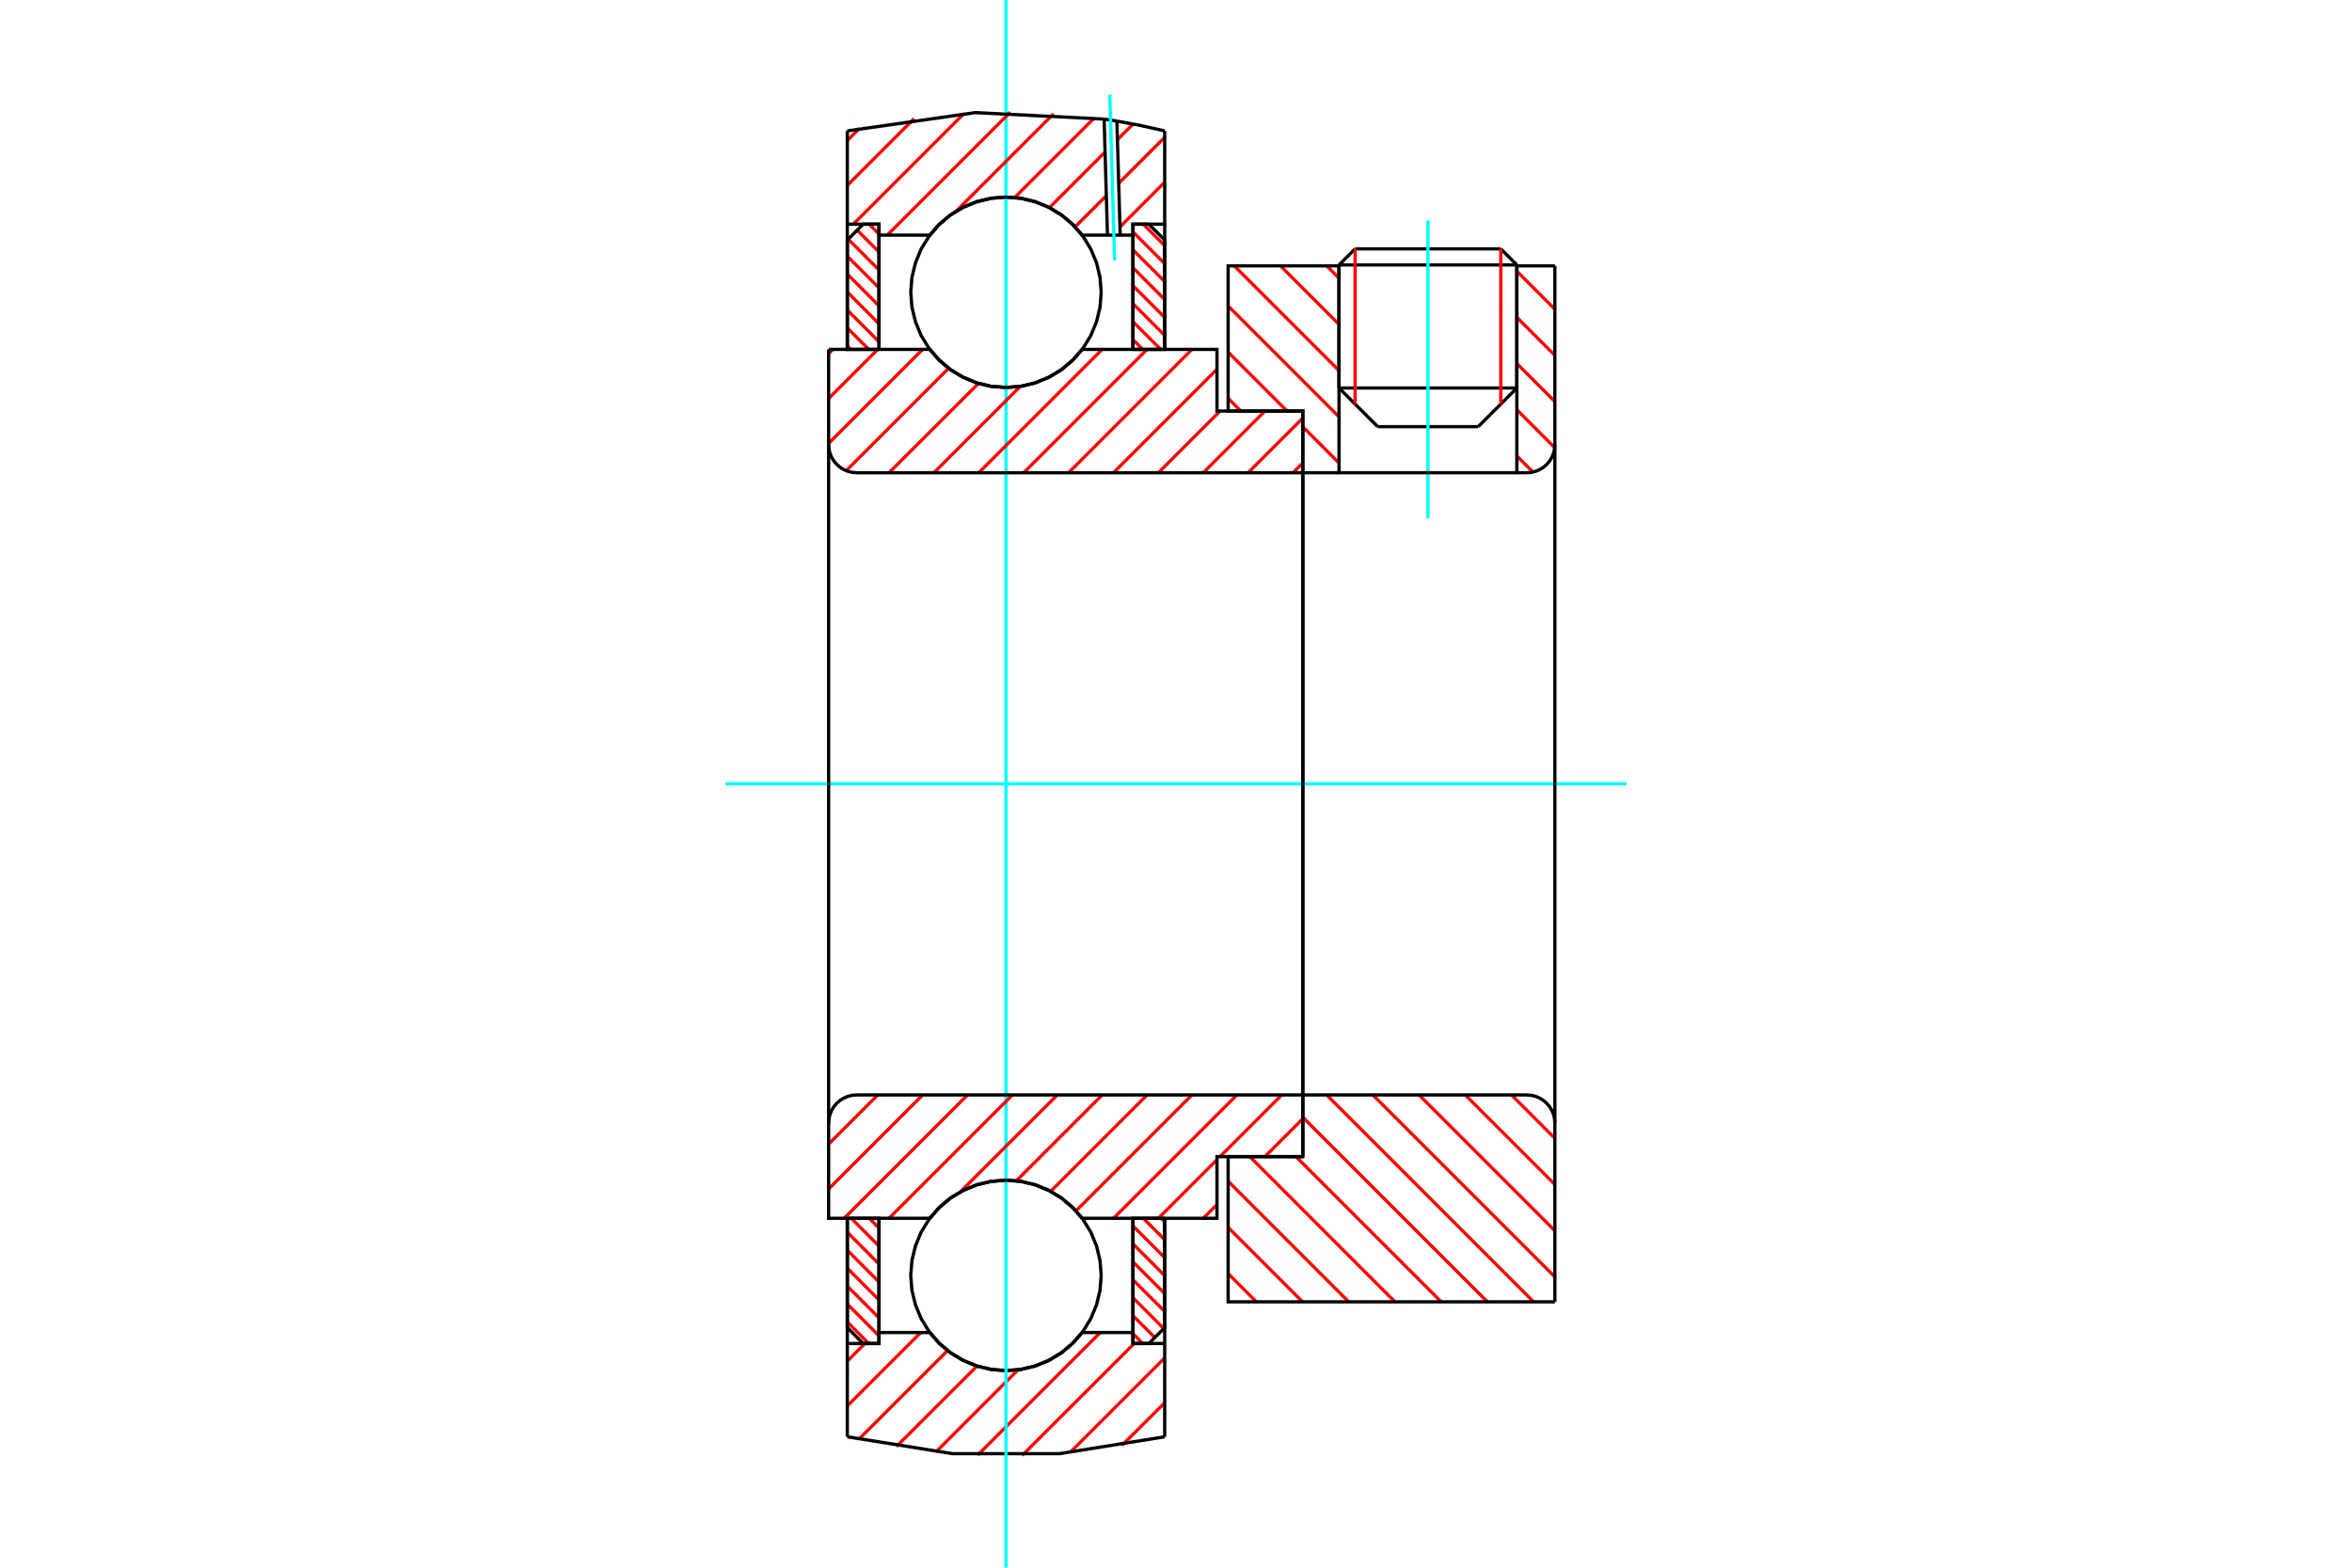 <?xml version="1.0" standalone="no"?>
<!DOCTYPE svg PUBLIC "-//W3C//DTD SVG 1.1//EN"
	"http://www.w3.org/Graphics/SVG/1.1/DTD/svg11.dtd">
<svg xmlns="http://www.w3.org/2000/svg" height="100%" width="100%" viewBox="0 0 36000 24000">
	<rect x="-1800" y="-1200" width="39600" height="26400" style="fill:#FFF"/>
	<g style="fill:none; fill-rule:evenodd" transform="matrix(1 0 0 1 0 0)">
		<g style="fill:none; stroke:#000; stroke-width:50; shape-rendering:geometricPrecision">
			<line x1="23217" y1="4056" x2="20495" y2="4056"/>
			<line x1="20741" y1="3810" x2="22971" y2="3810"/>
			<line x1="20495" y1="5940" x2="23217" y2="5940"/>
			<line x1="22625" y1="6532" x2="21087" y2="6532"/>
			<line x1="20741" y1="3810" x2="20495" y2="4056"/>
			<line x1="23217" y1="4056" x2="22971" y2="3810"/>
			<line x1="22625" y1="6532" x2="23217" y2="5940"/>
			<line x1="20495" y1="5940" x2="21087" y2="6532"/>
			<line x1="20495" y1="4056" x2="20495" y2="5940"/>
			<line x1="23217" y1="5940" x2="23217" y2="4056"/>
		</g>
		<g style="fill:none; stroke:#0FF; stroke-width:50; shape-rendering:geometricPrecision">
			<line x1="21856" y1="7933" x2="21856" y2="3374"/>
		</g>
		<g style="fill:none; stroke:#F00; stroke-width:50; shape-rendering:geometricPrecision">
			<line x1="22971" y1="3810" x2="22971" y2="6186"/>
			<line x1="20741" y1="6186" x2="20741" y2="3810"/>
			<line x1="12969" y1="20239" x2="13297" y2="20568"/>
			<line x1="12969" y1="19964" x2="13454" y2="20450"/>
			<line x1="12969" y1="19690" x2="13454" y2="20175"/>
			<line x1="12969" y1="19415" x2="13454" y2="19901"/>
			<line x1="12969" y1="19140" x2="13454" y2="19626"/>
			<line x1="12969" y1="18865" x2="13454" y2="19351"/>
			<line x1="13029" y1="18651" x2="13454" y2="19076"/>
			<line x1="13304" y1="18651" x2="13454" y2="18801"/>
		</g>
		<g style="fill:none; stroke:#000; stroke-width:50; shape-rendering:geometricPrecision">
			<polyline points="12969,18651 12969,20325 13212,20568 13454,20568 13454,18651 12969,18651"/>
		</g>
		<g style="fill:none; stroke:#0FF; stroke-width:50; shape-rendering:geometricPrecision">
			<line x1="11101" y1="12000" x2="24899" y2="12000"/>
		</g>
		<g style="fill:none; stroke:#F00; stroke-width:50; shape-rendering:geometricPrecision">
			<line x1="12969" y1="5296" x2="13022" y2="5349"/>
			<line x1="12969" y1="5021" x2="13297" y2="5349"/>
			<line x1="12969" y1="4746" x2="13454" y2="5232"/>
			<line x1="12969" y1="4471" x2="13454" y2="4957"/>
			<line x1="12969" y1="4196" x2="13454" y2="4682"/>
			<line x1="12969" y1="3922" x2="13454" y2="4407"/>
			<line x1="12983" y1="3661" x2="13454" y2="4133"/>
			<line x1="13120" y1="3524" x2="13454" y2="3858"/>
			<line x1="13304" y1="3432" x2="13454" y2="3583"/>
		</g>
		<g style="fill:none; stroke:#000; stroke-width:50; shape-rendering:geometricPrecision">
			<polyline points="13454,5349 13454,3432 13212,3432 12969,3675 12969,5349 13454,5349"/>
		</g>
		<g style="fill:none; stroke:#F00; stroke-width:50; shape-rendering:geometricPrecision">
			<line x1="17773" y1="18651" x2="17827" y2="18704"/>
			<line x1="17498" y1="18651" x2="17827" y2="18979"/>
			<line x1="17341" y1="18768" x2="17827" y2="19254"/>
			<line x1="17341" y1="19043" x2="17827" y2="19529"/>
			<line x1="17341" y1="19318" x2="17827" y2="19804"/>
			<line x1="17341" y1="19593" x2="17827" y2="20078"/>
			<line x1="17341" y1="19867" x2="17812" y2="20339"/>
			<line x1="17341" y1="20142" x2="17675" y2="20476"/>
			<line x1="17341" y1="20417" x2="17491" y2="20568"/>
		</g>
		<g style="fill:none; stroke:#000; stroke-width:50; shape-rendering:geometricPrecision">
			<polyline points="17827,18651 17827,20325 17584,20568 17341,20568 17341,18651 17827,18651"/>
		</g>
		<g style="fill:none; stroke:#F00; stroke-width:50; shape-rendering:geometricPrecision">
			<line x1="17498" y1="3432" x2="17827" y2="3761"/>
			<line x1="17341" y1="3550" x2="17827" y2="4036"/>
			<line x1="17341" y1="3825" x2="17827" y2="4310"/>
			<line x1="17341" y1="4099" x2="17827" y2="4585"/>
			<line x1="17341" y1="4374" x2="17827" y2="4860"/>
			<line x1="17341" y1="4649" x2="17827" y2="5135"/>
			<line x1="17341" y1="4924" x2="17766" y2="5349"/>
			<line x1="17341" y1="5199" x2="17491" y2="5349"/>
		</g>
		<g style="fill:none; stroke:#000; stroke-width:50; shape-rendering:geometricPrecision">
			<polyline points="17341,5349 17341,3432 17584,3432 17827,3675 17827,5349 17341,5349"/>
			<polyline points="16855,4475 16837,4247 16784,4025 16696,3813 16577,3618 16428,3444 16254,3296 16059,3176 15848,3089 15626,3035 15398,3017 15170,3035 14947,3089 14736,3176 14541,3296 14367,3444 14219,3618 14099,3813 14012,4025 13958,4247 13940,4475 13958,4703 14012,4925 14099,5137 14219,5331 14367,5505 14541,5654 14736,5773 14947,5861 15170,5914 15398,5932 15626,5914 15848,5861 16059,5773 16254,5654 16428,5505 16577,5331 16696,5137 16784,4925 16837,4703 16855,4475"/>
			<polyline points="16855,19525 16837,19297 16784,19075 16696,18863 16577,18669 16428,18495 16254,18346 16059,18227 15848,18139 15626,18086 15398,18068 15170,18086 14947,18139 14736,18227 14541,18346 14367,18495 14219,18669 14099,18863 14012,19075 13958,19297 13940,19525 13958,19753 14012,19975 14099,20187 14219,20382 14367,20556 14541,20704 14736,20824 14947,20911 15170,20965 15398,20983 15626,20965 15848,20911 16059,20824 16254,20704 16428,20556 16577,20382 16696,20187 16784,19975 16837,19753 16855,19525"/>
		</g>
		<g style="fill:none; stroke:#F00; stroke-width:50; shape-rendering:geometricPrecision">
			<line x1="23136" y1="16763" x2="23799" y2="17427"/>
			<line x1="22428" y1="16763" x2="23799" y2="18134"/>
			<line x1="21721" y1="16763" x2="23799" y2="18841"/>
			<line x1="21014" y1="16763" x2="23799" y2="19548"/>
			<line x1="20307" y1="16763" x2="23473" y2="19930"/>
			<line x1="19941" y1="17105" x2="22766" y2="19930"/>
			<line x1="19836" y1="17707" x2="22059" y2="19930"/>
			<line x1="19129" y1="17707" x2="21351" y2="19930"/>
			<line x1="18798" y1="18084" x2="20644" y2="19930"/>
			<line x1="18798" y1="18791" x2="19937" y2="19930"/>
			<line x1="18798" y1="19498" x2="19230" y2="19930"/>
		</g>
		<g style="fill:none; stroke:#000; stroke-width:50; shape-rendering:geometricPrecision">
			<line x1="23799" y1="12000" x2="23799" y2="19930"/>
			<polyline points="23799,17192 23794,17125 23778,17060 23752,16997 23717,16940 23673,16889 23622,16845 23565,16810 23503,16784 23437,16768 23370,16763 19941,16763 19941,12000"/>
			<polyline points="19941,16763 19941,17707 18798,17707 18798,19930 23799,19930"/>
		</g>
		<g style="fill:none; stroke:#F00; stroke-width:50; shape-rendering:geometricPrecision">
			<line x1="23217" y1="4152" x2="23799" y2="4734"/>
			<line x1="23217" y1="4859" x2="23799" y2="5441"/>
			<line x1="23217" y1="5566" x2="23799" y2="6148"/>
			<line x1="23217" y1="6273" x2="23796" y2="6853"/>
			<line x1="20307" y1="4070" x2="20495" y2="4259"/>
			<line x1="23217" y1="6981" x2="23463" y2="7226"/>
			<line x1="19599" y1="4070" x2="20495" y2="4966"/>
			<line x1="18892" y1="4070" x2="20495" y2="5673"/>
			<line x1="18798" y1="4684" x2="20495" y2="6381"/>
			<line x1="18798" y1="5391" x2="19700" y2="6293"/>
			<line x1="19941" y1="6534" x2="20495" y2="7088"/>
			<line x1="18798" y1="6098" x2="18993" y2="6293"/>
		</g>
		<g style="fill:none; stroke:#000; stroke-width:50; shape-rendering:geometricPrecision">
			<line x1="23799" y1="12000" x2="23799" y2="4070"/>
			<polyline points="23370,7237 23437,7232 23503,7216 23565,7190 23622,7155 23673,7111 23717,7060 23752,7003 23778,6940 23794,6875 23799,6808"/>
			<polyline points="23370,7237 23217,7237 23217,4070"/>
			<polyline points="23217,7237 20495,7237 20495,4070"/>
			<polyline points="20495,7237 19941,7237 19941,12000"/>
			<polyline points="19941,7237 19941,6293 18798,6293 18798,4070 20495,4070"/>
			<line x1="23217" y1="4070" x2="23799" y2="4070"/>
		</g>
		<g style="fill:none; stroke:#F00; stroke-width:50; shape-rendering:geometricPrecision">
			<line x1="17827" y1="21475" x2="17174" y2="22127"/>
			<line x1="17827" y1="20788" x2="16379" y2="22236"/>
			<line x1="17360" y1="20568" x2="15646" y2="22281"/>
			<line x1="16841" y1="20400" x2="14965" y2="22276"/>
			<line x1="15583" y1="20970" x2="14325" y2="22229"/>
			<line x1="14954" y1="20913" x2="13720" y2="22146"/>
			<line x1="14504" y1="20676" x2="13146" y2="22033"/>
			<line x1="14093" y1="20400" x2="12969" y2="21524"/>
			<line x1="13238" y1="20568" x2="12969" y2="20837"/>
		</g>
		<g style="fill:none; stroke:#000; stroke-width:50; shape-rendering:geometricPrecision">
			<polyline points="17827,18651 17827,20568 17827,21996"/>
			<polyline points="12969,21996 14581,22255 16214,22255 17827,21996"/>
			<polyline points="12969,21996 12969,20568 13454,20568 13454,20400 13454,18651"/>
			<polyline points="13454,20400 14232,20400 14380,20569 14553,20713 14746,20829 14954,20913 15173,20965 15398,20983 15622,20965 15841,20913 16049,20829 16242,20713 16415,20569 16564,20400 17341,20400 17341,18651"/>
			<polyline points="17341,20400 17341,20568 17827,20568"/>
			<line x1="12969" y1="20568" x2="12969" y2="18651"/>
		</g>
		<g style="fill:none; stroke:#0FF; stroke-width:50; shape-rendering:geometricPrecision">
			<line x1="15398" y1="24000" x2="15398" y2="0"/>
		</g>
		<g style="fill:none; stroke:#F00; stroke-width:50; shape-rendering:geometricPrecision">
			<line x1="17827" y1="2789" x2="17142" y2="3474"/>
			<line x1="17827" y1="2102" x2="17123" y2="2806"/>
			<line x1="16934" y1="2995" x2="16456" y2="3473"/>
			<line x1="17340" y1="1902" x2="17104" y2="2138"/>
			<line x1="16915" y1="2327" x2="16063" y2="3179"/>
			<line x1="16749" y1="1806" x2="15531" y2="3024"/>
			<line x1="16126" y1="1742" x2="14632" y2="3236"/>
			<line x1="15464" y1="1717" x2="13580" y2="3600"/>
			<line x1="14756" y1="1737" x2="13061" y2="3432"/>
			<line x1="13992" y1="1815" x2="12969" y2="2838"/>
			<line x1="13157" y1="1963" x2="12969" y2="2151"/>
		</g>
		<g style="fill:none; stroke:#000; stroke-width:50; shape-rendering:geometricPrecision">
			<polyline points="12969,5349 12969,3432 12969,2004"/>
			<polyline points="16900,1823 14926,1724 12969,2004"/>
			<polyline points="17095,1854 16998,1838 16900,1823"/>
			<polyline points="17827,2004 17462,1922 17095,1854"/>
			<polyline points="17827,2004 17827,3432 17341,3432 17341,3600 17341,5349"/>
			<polyline points="17341,3600 17146,3600 16951,3600 16564,3600 16415,3431 16242,3287 16049,3171 15841,3087 15622,3035 15398,3017 15173,3035 14954,3087 14746,3171 14553,3287 14380,3431 14232,3600 13454,3600 13454,5349"/>
			<polyline points="13454,3600 13454,3432 12969,3432"/>
			<line x1="17827" y1="3432" x2="17827" y2="5349"/>
		</g>
		<g style="fill:none; stroke:#0FF; stroke-width:50; shape-rendering:geometricPrecision">
			<line x1="17060" y1="3988" x2="16987" y2="1450"/>
		</g>
		<g style="fill:none; stroke:#000; stroke-width:50; shape-rendering:geometricPrecision">
			<line x1="16951" y1="3600" x2="16900" y2="1823"/>
			<line x1="17146" y1="3600" x2="17095" y2="1854"/>
		</g>
		<g style="fill:none; stroke:#F00; stroke-width:50; shape-rendering:geometricPrecision">
			<line x1="19941" y1="17127" x2="19361" y2="17707"/>
			<line x1="18627" y1="18441" x2="18417" y2="18651"/>
			<line x1="19618" y1="16763" x2="18674" y2="17707"/>
			<line x1="18627" y1="17754" x2="17730" y2="18651"/>
			<line x1="18931" y1="16763" x2="17043" y2="18651"/>
			<line x1="18244" y1="16763" x2="16469" y2="18538"/>
			<line x1="17557" y1="16763" x2="16082" y2="18238"/>
			<line x1="16870" y1="16763" x2="15557" y2="18076"/>
			<line x1="16183" y1="16763" x2="14699" y2="18247"/>
			<line x1="15496" y1="16763" x2="13608" y2="18651"/>
			<line x1="14809" y1="16763" x2="12921" y2="18651"/>
			<line x1="14122" y1="16763" x2="12683" y2="18202"/>
			<line x1="13435" y1="16763" x2="12683" y2="17515"/>
		</g>
		<g style="fill:none; stroke:#000; stroke-width:50; shape-rendering:geometricPrecision">
			<line x1="19941" y1="12000" x2="19941" y2="17707"/>
			<polyline points="19941,16763 13112,16763 13045,16768 12979,16784 12917,16810 12860,16845 12809,16889 12765,16940 12730,16997 12704,17060 12688,17125 12683,17192 12683,18651 13169,18651 14232,18651"/>
			<polyline points="16564,18651 16415,18482 16242,18337 16049,18222 15841,18137 15622,18085 15398,18068 15173,18085 14954,18137 14746,18222 14553,18337 14380,18482 14232,18651"/>
			<polyline points="16564,18651 18627,18651 18627,17707 19941,17707"/>
			<line x1="12683" y1="12000" x2="12683" y2="17192"/>
		</g>
		<g style="fill:none; stroke:#F00; stroke-width:50; shape-rendering:geometricPrecision">
			<line x1="19941" y1="7087" x2="19791" y2="7237"/>
			<line x1="19941" y1="6400" x2="19104" y2="7237"/>
			<line x1="19361" y1="6293" x2="18417" y2="7237"/>
			<line x1="18674" y1="6293" x2="17730" y2="7237"/>
			<line x1="18627" y1="5653" x2="17043" y2="7237"/>
			<line x1="18244" y1="5349" x2="16356" y2="7237"/>
			<line x1="17557" y1="5349" x2="15669" y2="7237"/>
			<line x1="16870" y1="5349" x2="14982" y2="7237"/>
			<line x1="15617" y1="5915" x2="14295" y2="7237"/>
			<line x1="14976" y1="5870" x2="13608" y2="7237"/>
			<line x1="14520" y1="5638" x2="12952" y2="7206"/>
			<line x1="14122" y1="5349" x2="12683" y2="6788"/>
			<line x1="13435" y1="5349" x2="12683" y2="6101"/>
			<line x1="12748" y1="5349" x2="12683" y2="5414"/>
		</g>
		<g style="fill:none; stroke:#000; stroke-width:50; shape-rendering:geometricPrecision">
			<line x1="12683" y1="12000" x2="12683" y2="5349"/>
			<polyline points="12683,6808 12688,6875 12704,6940 12730,7003 12765,7060 12809,7111 12860,7155 12917,7190 12979,7216 13045,7232 13112,7237 19941,7237 19941,6293 18627,6293 18627,5349 16564,5349"/>
			<polyline points="14232,5349 14380,5518 14553,5663 14746,5778 14954,5863 15173,5915 15398,5932 15622,5915 15841,5863 16049,5778 16242,5663 16415,5518 16564,5349"/>
			<polyline points="14232,5349 13169,5349 12683,5349"/>
			<line x1="19941" y1="12000" x2="19941" y2="7237"/>
		</g>
	</g>
</svg>

